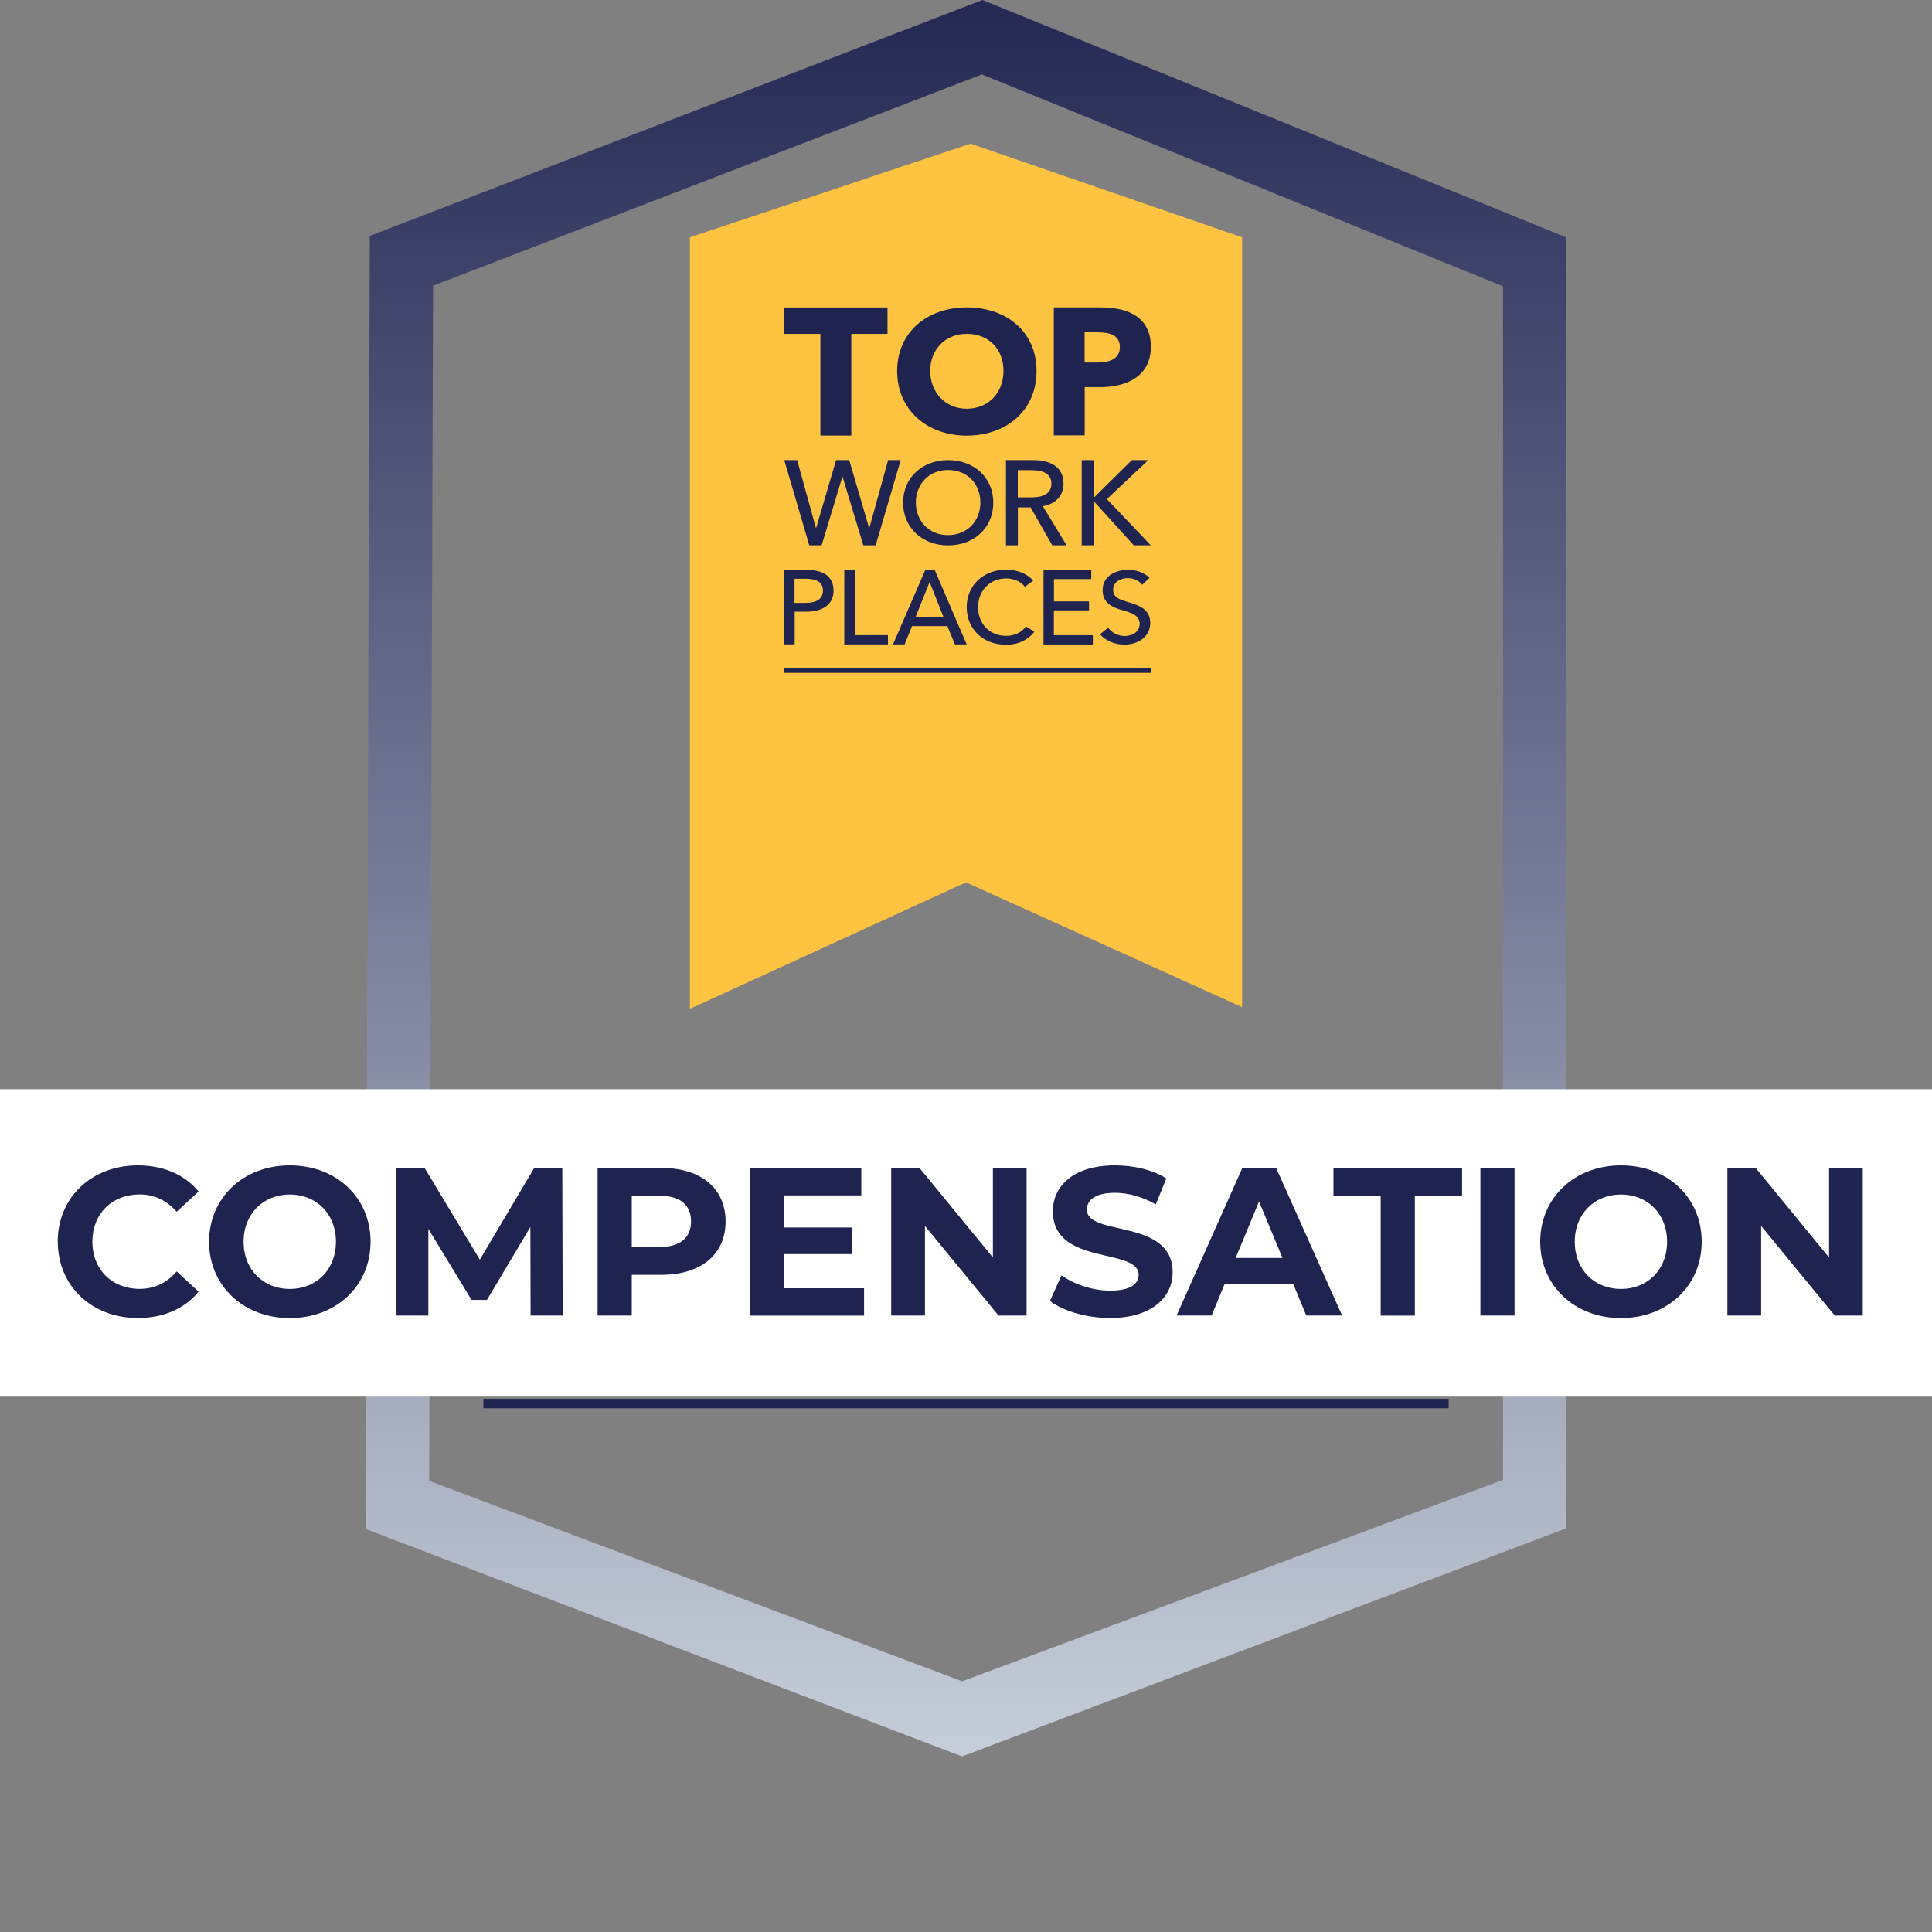 <?xml version="1.0" encoding="utf-8" standalone="no"?>
<svg id="Layer_1" xmlns="http://www.w3.org/2000/svg" xmlns:xlink="http://www.w3.org/1999/xlink" viewBox="0 0 250 250">
  <rect x="0" y="0" width="250" height="250" fill="#808080" stroke="none"/>
  <defs>
    <style>.cls-1{fill:#fff;}.cls-2{fill:none;stroke:#1e234f;stroke-miterlimit:10;stroke-width:1.22px;}.cls-3,.cls-4{fill:#1e234f;}.cls-5{fill:#fec340;}.cls-5,.cls-4{fill-rule:evenodd;}.cls-6{fill:url(#linear-gradient);}</style>
    <linearGradient id="linear-gradient" x1="125" y1="0" x2="125" y2="227.27" gradientTransform="matrix(1, 0, 0, 1, 0, 0)" gradientUnits="userSpaceOnUse">
      <stop offset="0" stop-color="#242954" />
      <stop offset="1" stop-color="#c6ceda" />
    </linearGradient>
  </defs>
  <g>
    <polygon class="cls-4" points="96.48 35.91 125.56 26.2 153.52 35.85 153.52 119.16 124.98 106.26 96.48 119.31 96.48 35.91" />
    <path class="cls-5" d="M125.1,52.89c2.78,0,4.75-2.05,4.75-4.89s-1.94-4.8-4.75-4.8-4.73,2.05-4.73,4.8,1.94,4.89,4.73,4.89Z" />
    <path class="cls-5" d="M106.49,76.43c0-1.16-.95-1.54-2.22-1.54h-1.46v3.12h1.43c1.32,0,2.25-.44,2.25-1.58Z" />
    <path class="cls-5" d="M133.58,60.84h-1.88v3.52h1.77c1.45,0,2.58-.45,2.58-1.77s-1.14-1.74-2.48-1.74Z" />
    <path class="cls-5" d="M122.67,60.82c-2.54,0-4.16,1.91-4.16,4.21s1.63,4.21,4.16,4.21,4.19-1.87,4.19-4.21-1.62-4.21-4.19-4.21Z" />
    <polygon class="cls-5" points="118.48 79.83 122.08 79.83 120.29 75.31 118.48 79.83" />
    <path class="cls-5" d="M142.1,43h-1.75v3.91h1.68c1.5,0,2.88-.44,2.88-2.01s-1.38-1.89-2.81-1.89Z" />
    <path class="cls-5" d="M125.6,18.59l-36.33,12.12v99.83l35.73-16.36,35.73,16.14V30.71l-35.13-12.12Zm-.5,21.19c5.19,0,9.03,3.18,9.03,8.23s-3.84,8.36-9.03,8.36-9.01-3.38-9.01-8.36,3.84-8.23,9.01-8.23Zm12.93,30.78h-1.87l-2.8-4.9h-1.65v4.9h-1.54v-11.02h3.53c2.13,0,3.92,.81,3.92,3.05,0,1.62-1.11,2.65-2.68,2.91l3.08,5.06Zm2.89,7.26v1.16h-4.55v3.21h5.04v1.2h-6.38v-9.64h6.18v1.18h-4.83v2.89h4.55Zm-18.24-7.25c-3.35,0-5.82-2.3-5.82-5.53s2.48-5.5,5.82-5.5,5.85,2.23,5.85,5.5-2.49,5.53-5.85,5.53Zm2.41,12.82h-1.52l-.98-2.37h-4.57l-.97,2.37h-1.5l4.18-9.64h1.22l4.14,9.64Zm5.13-9.68c1.32,0,2.75,.5,3.46,1.44l-1.06,.78c-.46-.63-1.4-1.08-2.4-1.08-2.23,0-3.66,1.68-3.66,3.71s1.4,3.72,3.62,3.72c1.08,0,2.01-.43,2.59-1.23l1.07,.71c-.75,.98-1.99,1.67-3.67,1.67-2.95,0-5.08-2.02-5.08-4.87s2.2-4.85,5.13-4.85Zm-28.74-33.92h13.36v3.42h-4.68v13.15h-4v-13.15h-4.68v-3.42Zm1.67,19.75l2.43,8.78h.03l2.58-8.78h1.7l2.57,8.78h.03l2.43-8.78h1.63l-3.24,11.02h-1.6l-2.68-8.86h-.03l-2.68,8.86h-1.6l-3.24-11.02h1.67Zm11.75,22.65v1.2h-5.65v-9.64h1.35v8.44h4.3Zm-13.42-8.44h2.94c2.08,0,3.44,.8,3.44,2.68s-1.51,2.72-3.51,2.72h-1.52v4.23h-1.35v-9.64Zm47.43,13.32h-47.41v-.66h47.41v.66Zm-3.73-8.12c-1.22-.36-2.5-.9-2.5-2.59,0-1.84,1.71-2.63,3.31-2.63,1.12,0,2.16,.42,2.76,1.05l-.95,.89c-.38-.51-1.08-.86-1.88-.86-.87,0-1.88,.46-1.88,1.5s.88,1.28,1.97,1.61c1.29,.39,2.83,.86,2.83,2.69s-1.62,2.8-3.33,2.8c-1.21,0-2.44-.46-3.17-1.34l1.05-.85c.45,.64,1.27,1.08,2.15,1.08s1.93-.48,1.93-1.58-1.06-1.42-2.29-1.78Zm1.53-8.39l-5.17-5.7h-.03v5.7h-1.54v-11.02h1.54v4.86h.03l4.92-4.86h2.13l-5.36,5.04,5.68,5.98h-2.21Zm-4.36-20.47h-1.99v6.25h-4v-16.56h6.08c3.63,0,6.48,1.31,6.48,5.1s-3.11,5.22-6.57,5.22Z" />
  </g>
  <path class="cls-6" d="M127.13,0L47.85,30.53l-.55,167.31,77.19,29.44,78.21-29.53V30.73L127.13,0Zm67.35,191.49l-69.98,26.07-68.97-25.94,.51-154.65L127.06,9.63l67.43,27.42V191.49Z" />
  <rect class="cls-1" x="-.02" y="140.94" width="250.04" height="39.78" />
  <g>
    <path class="cls-3" d="M7.47,160.68c0-5.76,4.42-9.88,10.37-9.88,3.3,0,6.06,1.2,7.86,3.38l-2.84,2.62c-1.28-1.47-2.89-2.24-4.8-2.24-3.57,0-6.11,2.51-6.11,6.11s2.54,6.11,6.11,6.11c1.91,0,3.52-.76,4.8-2.26l2.84,2.62c-1.8,2.21-4.56,3.41-7.88,3.41-5.92,0-10.34-4.12-10.34-9.88Z" />
    <path class="cls-3" d="M27.05,160.68c0-5.67,4.42-9.88,10.45-9.88s10.45,4.17,10.45,9.88-4.45,9.88-10.45,9.88-10.45-4.2-10.45-9.88Zm16.42,0c0-3.63-2.56-6.11-5.97-6.11s-5.98,2.48-5.98,6.11,2.56,6.11,5.98,6.11,5.97-2.48,5.97-6.11Z" />
    <path class="cls-3" d="M68.66,170.23l-.03-11.46-5.62,9.44h-1.99l-5.59-9.19v11.21h-4.15v-19.1h3.66l7.15,11.87,7.04-11.87h3.63l.05,19.1h-4.15Z" />
    <path class="cls-3" d="M93.89,158.06c0,4.26-3.19,6.9-8.29,6.9h-3.85v5.27h-4.42v-19.1h8.27c5.1,0,8.29,2.65,8.29,6.93Zm-4.47,0c0-2.1-1.36-3.33-4.07-3.33h-3.6v6.63h3.6c2.7,0,4.07-1.23,4.07-3.3Z" />
    <path class="cls-3" d="M111.81,166.69v3.55h-14.79v-19.1h14.43v3.55h-10.04v4.15h8.87v3.44h-8.87v4.42h10.39Z" />
    <path class="cls-3" d="M132.84,151.13v19.1h-3.63l-9.52-11.59v11.59h-4.37v-19.1h3.66l9.5,11.59v-11.59h4.37Z" />
    <path class="cls-3" d="M135.86,168.35l1.5-3.33c1.61,1.17,4.01,1.99,6.3,1.99,2.62,0,3.68-.87,3.68-2.05,0-3.57-11.1-1.12-11.1-8.21,0-3.25,2.62-5.95,8.05-5.95,2.4,0,4.86,.57,6.63,1.69l-1.36,3.36c-1.77-1.01-3.6-1.5-5.29-1.5-2.62,0-3.63,.98-3.63,2.18,0,3.52,11.1,1.09,11.1,8.1,0,3.19-2.65,5.92-8.1,5.92-3.03,0-6.08-.9-7.78-2.21Z" />
    <path class="cls-3" d="M167.34,166.14h-8.87l-1.69,4.09h-4.53l8.51-19.1h4.37l8.54,19.1h-4.64l-1.69-4.09Zm-1.39-3.36l-3.03-7.31-3.03,7.31h6.06Z" />
    <path class="cls-3" d="M178.66,154.74h-6.11v-3.6h16.64v3.6h-6.11v15.5h-4.42v-15.5Z" />
    <path class="cls-3" d="M191.56,151.13h4.42v19.1h-4.42v-19.1Z" />
    <path class="cls-3" d="M199.3,160.68c0-5.67,4.42-9.88,10.45-9.88s10.45,4.17,10.45,9.88-4.45,9.88-10.45,9.88-10.45-4.2-10.45-9.88Zm16.42,0c0-3.63-2.56-6.11-5.97-6.11s-5.98,2.48-5.98,6.11,2.56,6.11,5.98,6.11,5.97-2.48,5.97-6.11Z" />
    <path class="cls-3" d="M241.04,151.13v19.1h-3.63l-9.52-11.59v11.59h-4.37v-19.1h3.66l9.5,11.59v-11.59h4.37Z" />
  </g>
  <line class="cls-2" x1="62.55" y1="181.62" x2="187.45" y2="181.62" />
</svg>